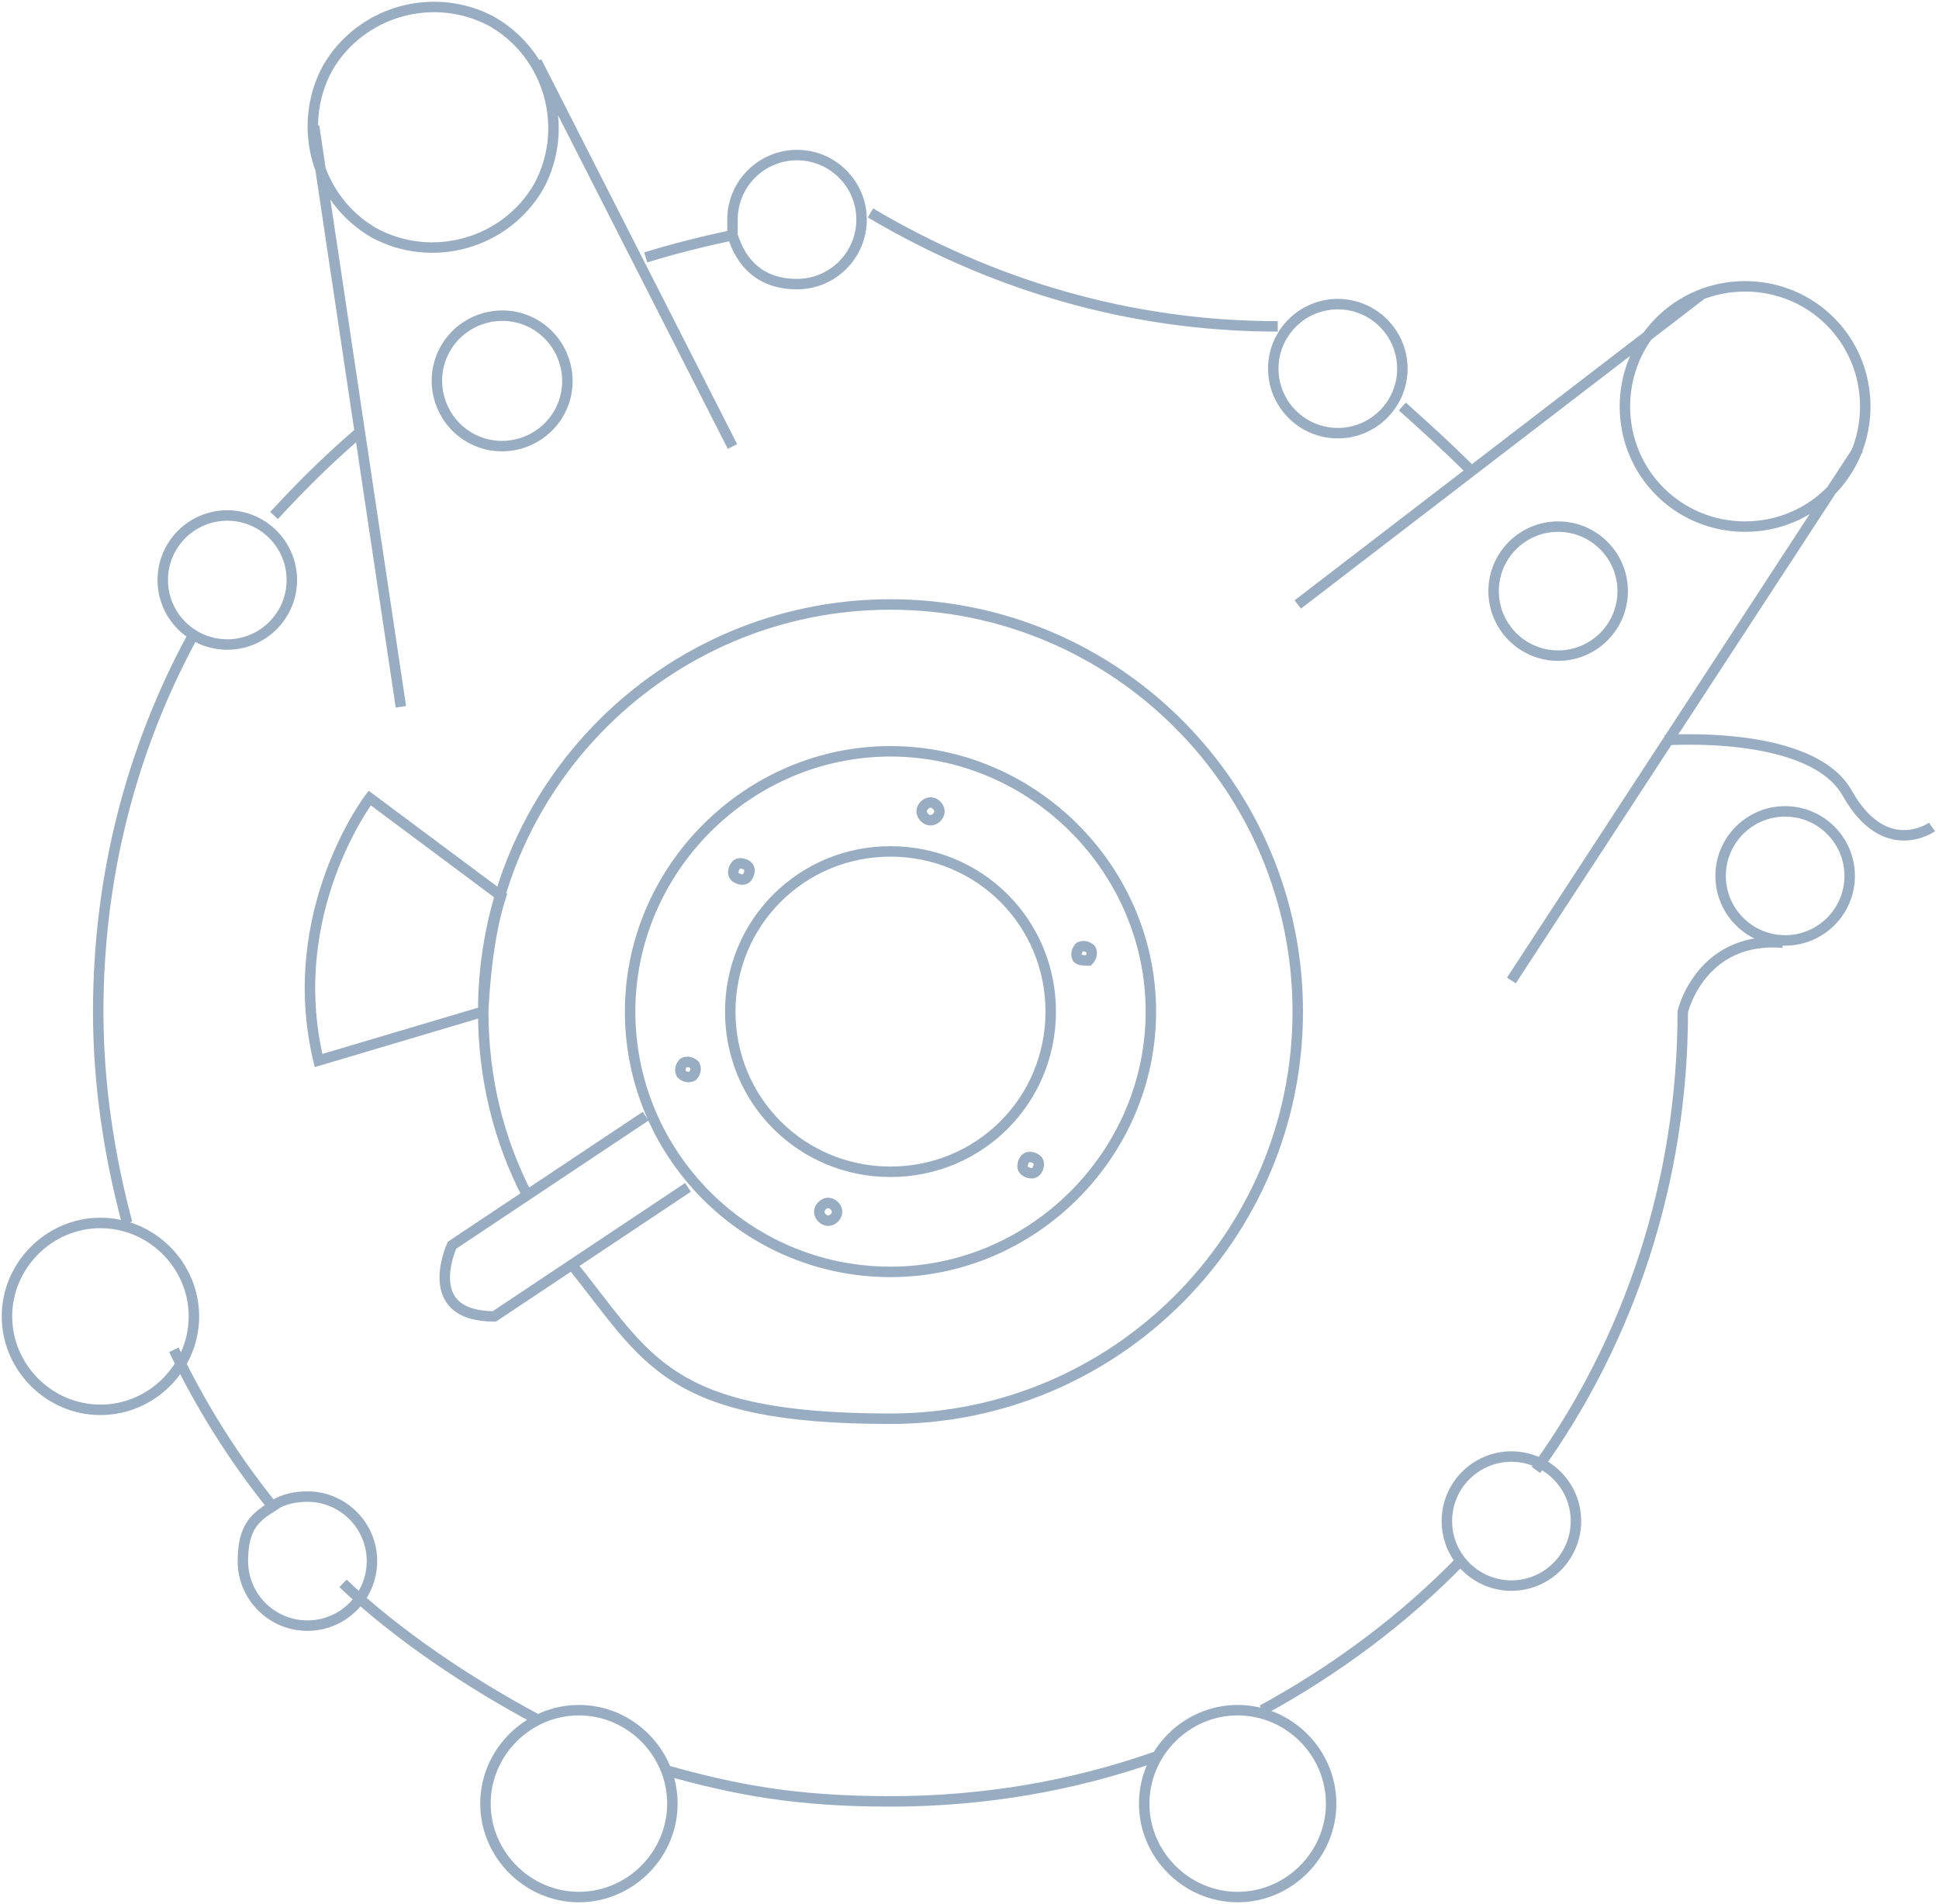 <svg width="278" height="273" viewBox="0 0 278 273" fill="none" xmlns="http://www.w3.org/2000/svg">
<path opacity="0.5" d="M92.575 36.908C96.722 35.633 100.551 34.676 105.018 33.719M105.018 33.719C105.018 33.081 105.018 32.124 105.018 31.486C105.018 26.382 109.166 22.235 114.272 22.235C119.377 22.235 123.525 26.382 123.525 31.486C123.525 36.59 119.377 40.736 114.272 40.736C109.166 40.736 106.295 37.865 105.018 33.719ZM39.289 73.911C43.118 69.764 46.947 65.936 51.414 62.108M18.23 175.348C15.678 165.778 14.082 155.571 14.082 145.044C14.082 125.586 18.868 107.404 27.483 91.455M38.97 215.859C33.546 209.16 28.759 201.504 24.931 193.53M76.94 246.481C67.368 241.377 56.838 234.36 49.18 227.023M165.643 251.904C153.837 256.051 141.074 258.284 127.673 258.284C114.272 258.284 105.657 256.689 95.446 253.818M209.675 223.514C201.379 232.127 191.488 239.464 180.958 245.205M220.205 210.755C233.606 192.254 241.264 169.287 241.264 145.044C241.264 145.044 243.816 134.199 255.622 135.156M201.06 58.281C204.251 61.151 207.442 64.022 210.632 67.212M183.192 46.797C161.814 46.797 142.031 40.736 124.801 30.529M75.664 171.52C71.516 163.545 69.282 154.614 69.282 145.044M69.282 145.044C69.282 112.827 95.446 86.67 127.673 86.67C159.899 86.67 186.064 112.827 186.064 145.044C186.064 177.262 159.899 203.418 127.673 203.418C95.446 203.418 92.894 194.806 82.045 181.408M69.282 145.044C69.282 145.044 69.601 135.156 71.835 128.457L53.009 114.422C53.009 114.422 40.565 130.69 45.67 152.062L69.282 145.044ZM277 118.569C277 118.569 270.299 123.353 264.875 113.784C259.77 104.533 238.711 106.128 238.711 106.128M57.476 101.343L45.032 18.088M76.94 8.838L105.018 64.022M243.816 42.331L186.064 86.67M266.471 64.341L216.695 140.578M92.575 160.036L64.815 178.538C64.815 178.538 60.029 188.745 70.877 188.745L98.637 170.244M127.673 182.365C106.933 182.365 90.341 165.459 90.341 145.044C90.341 124.629 107.252 107.723 127.673 107.723C148.094 107.723 165.005 124.629 165.005 145.044C165.005 165.459 148.094 182.365 127.673 182.365ZM150.646 145.044C150.646 157.804 140.436 168.011 127.673 168.011C114.91 168.011 104.699 157.804 104.699 145.044C104.699 132.285 114.91 122.077 127.673 122.077C140.436 122.077 150.646 132.285 150.646 145.044ZM41.842 83.161C41.842 88.265 37.694 92.412 32.588 92.412C27.483 92.412 23.335 88.265 23.335 83.161C23.335 78.058 27.483 73.911 32.588 73.911C37.694 73.911 41.842 78.058 41.842 83.161ZM39.289 215.859C40.565 214.902 42.48 214.583 44.075 214.583C49.18 214.583 53.328 218.73 53.328 223.833C53.328 228.937 49.18 233.084 44.075 233.084C38.97 233.084 34.822 228.937 34.822 223.833C34.822 218.73 36.736 217.454 39.289 215.859ZM225.948 218.092C225.948 223.195 221.8 227.342 216.695 227.342C211.59 227.342 207.442 223.195 207.442 218.092C207.442 212.988 211.59 208.841 216.695 208.841C221.8 208.841 225.948 212.988 225.948 218.092ZM265.194 125.586C265.194 130.69 261.046 134.837 255.941 134.837C250.836 134.837 246.688 130.69 246.688 125.586C246.688 120.482 250.836 116.336 255.941 116.336C261.046 116.336 265.194 120.482 265.194 125.586ZM201.06 52.858C201.06 57.962 196.912 62.108 191.807 62.108C186.702 62.108 182.554 57.962 182.554 52.858C182.554 47.754 186.702 43.607 191.807 43.607C196.912 43.607 201.06 47.754 201.06 52.858ZM27.802 188.745C27.802 196.082 21.74 202.142 14.401 202.142C7.062 202.142 1 196.082 1 188.745C1 181.408 7.062 175.348 14.401 175.348C21.74 175.348 27.802 181.408 27.802 188.745ZM96.403 258.603C96.403 265.939 90.341 272 83.002 272C75.664 272 69.601 265.939 69.601 258.603C69.601 251.266 75.664 245.205 83.002 245.205C90.341 245.205 96.403 251.266 96.403 258.603ZM190.85 258.603C190.85 265.939 184.787 272 177.449 272C170.11 272 164.047 265.939 164.047 258.603C164.047 251.266 170.11 245.205 177.449 245.205C184.787 245.205 190.85 251.266 190.85 258.603ZM232.649 84.756C232.649 89.86 228.501 94.007 223.395 94.007C218.29 94.007 214.142 89.86 214.142 84.756C214.142 79.652 218.29 75.506 223.395 75.506C228.501 75.506 232.649 79.652 232.649 84.756ZM267.428 58.281C267.428 67.85 259.77 75.506 250.198 75.506C240.625 75.506 232.968 67.85 232.968 58.281C232.968 48.711 240.625 41.055 250.198 41.055C259.77 41.055 267.428 48.711 267.428 58.281ZM76.621 46.478C81.088 49.03 82.683 54.772 80.131 59.237C77.578 63.703 71.835 65.298 67.368 62.746C62.901 60.194 61.305 54.453 63.858 49.987C66.41 45.521 72.154 43.926 76.621 46.478ZM70.558 3.096C78.854 7.881 81.726 18.407 77.259 26.701C72.473 34.995 61.943 37.865 53.647 33.4C45.351 28.615 42.48 18.088 46.947 9.795C51.733 1.501 62.262 -1.37 70.558 3.096ZM134.692 116.336C134.692 116.974 134.054 117.612 133.416 117.612C132.778 117.612 132.14 116.974 132.14 116.336C132.14 115.698 132.778 115.06 133.416 115.06C134.054 115.06 134.692 115.698 134.692 116.336ZM120.015 173.753C120.015 174.391 119.377 175.029 118.739 175.029C118.101 175.029 117.462 174.391 117.462 173.753C117.462 173.115 118.101 172.477 118.739 172.477C119.377 172.477 120.015 173.115 120.015 173.753ZM156.071 137.708C155.432 137.708 154.794 137.708 154.475 137.389C154.156 136.751 154.475 136.113 154.794 135.794C155.432 135.475 156.071 135.794 156.39 136.113C156.709 136.751 156.39 137.389 156.071 137.708ZM99.275 154.295C98.637 154.614 97.999 154.295 97.68 153.976C97.361 153.338 97.68 152.7 97.999 152.381C98.637 152.062 99.275 152.381 99.594 152.7C99.913 153.338 99.594 153.976 99.275 154.295ZM147.136 168.011C146.498 167.692 146.498 167.054 146.817 166.416C147.136 165.778 147.775 165.778 148.413 166.097C149.051 166.416 149.051 167.054 148.732 167.692C148.413 168.33 147.775 168.33 147.136 168.011ZM105.657 125.905C105.018 125.586 105.019 124.948 105.338 124.31C105.657 123.672 106.295 123.672 106.933 123.991C107.571 124.31 107.571 124.948 107.252 125.586C106.933 126.224 106.295 126.224 105.657 125.905Z" stroke="#335D85" stroke-width="1.5" stroke-miterlimit="10"/>
</svg>
